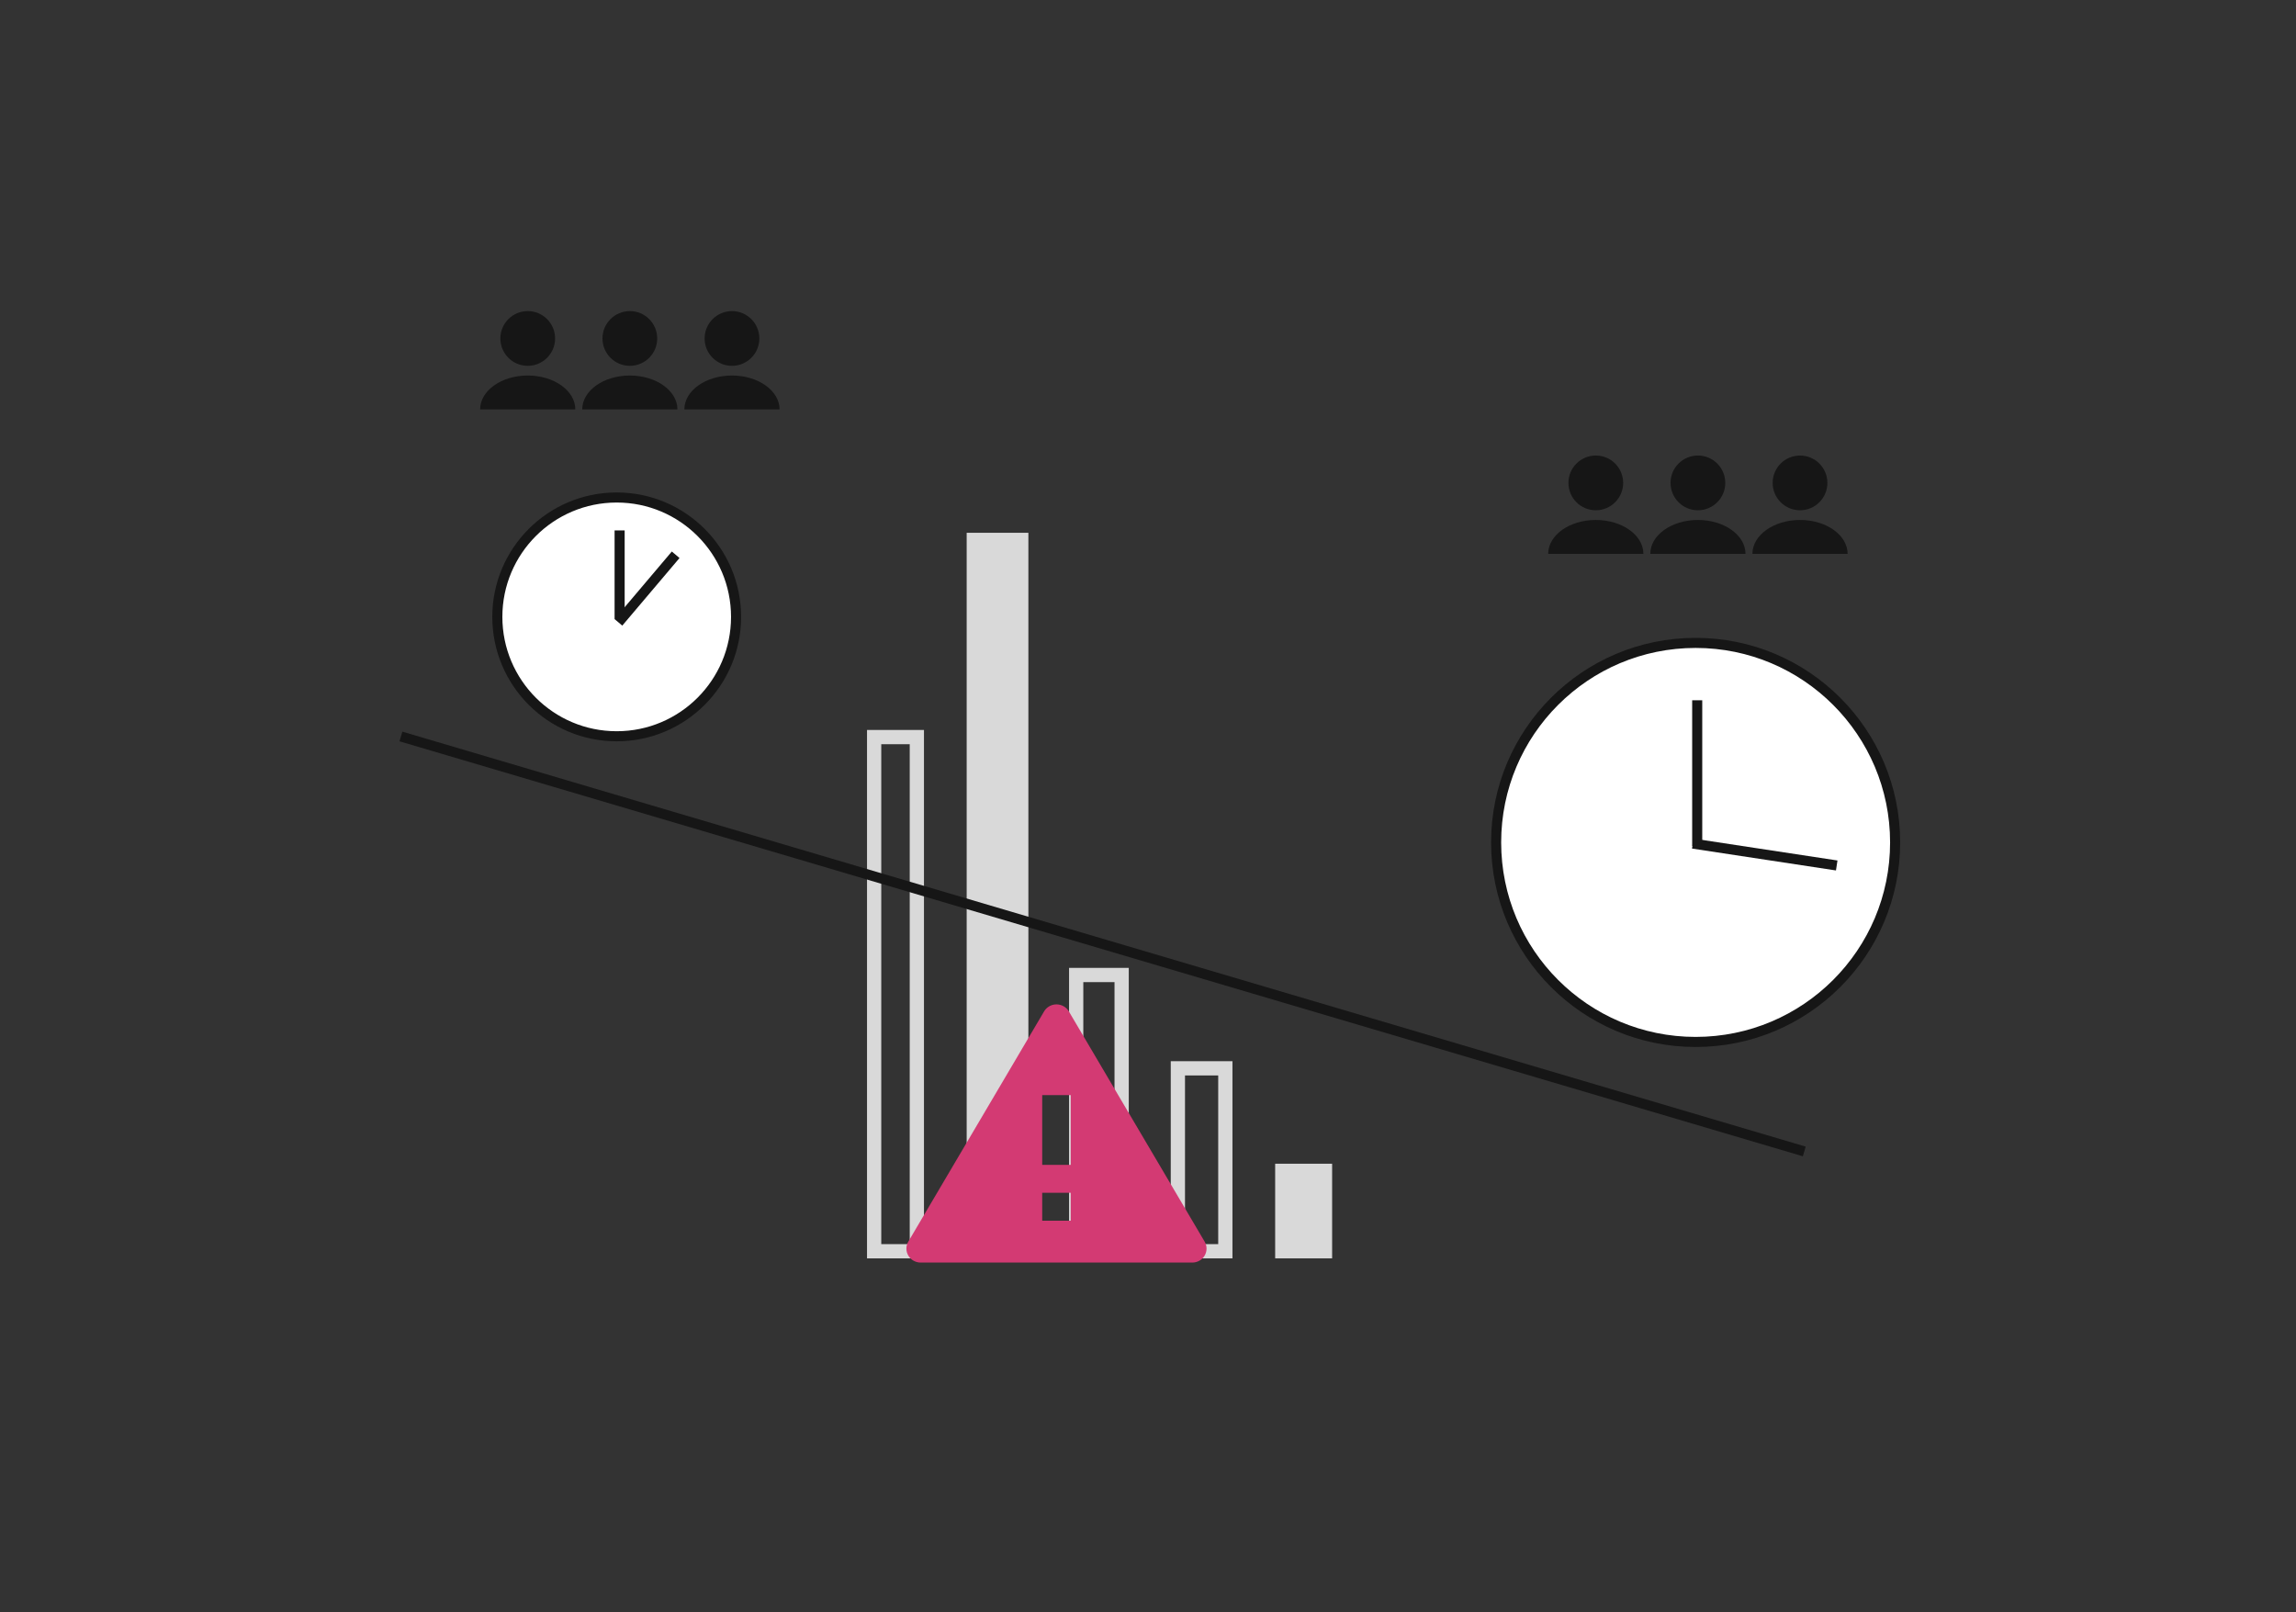 <svg width="500" height="351" viewBox="0 0 500 351" fill="none" xmlns="http://www.w3.org/2000/svg">
    <rect x="0" y="0" width="500" height="351" fill="#333333" stroke="none"/>
    <rect x="190.361" y="160.494" width="9.302" height="111.955" stroke="#D9D9D9" stroke-width="3.101"/>
    <rect x="211.03" y="116.528" width="12.402" height="156.954" fill="#D9D9D9" stroke="#D9D9D9" stroke-width="1.034"/>
    <rect x="234.361" y="212.298" width="9.899" height="59.899" stroke="#D9D9D9" stroke-width="3.101"/>
    <rect x="256.506" y="232.619" width="10.335" height="39.831" stroke="#D9D9D9" stroke-width="3.101"/>
    <rect x="278.211" y="253.907" width="11.369" height="19.573" fill="#D9D9D9" stroke="#D9D9D9" stroke-width="1.034"/>
    <circle cx="114.924" cy="73.697" r="5.959" fill="#161616"/>
    <path d="M114.921 81.766C109.197 81.766 104.556 85.072 104.556 89.151L125.287 89.151C125.287 85.072 120.646 81.766 114.921 81.766Z" fill="#161616"/>
    <circle cx="137.161" cy="73.697" r="5.959" fill="#161616"/>
    <path d="M137.159 81.766C131.434 81.766 126.793 85.072 126.793 89.151L147.524 89.151C147.524 85.072 142.884 81.766 137.159 81.766Z" fill="#161616"/>
    <circle cx="159.403" cy="73.697" r="5.959" fill="#161616"/>
    <path d="M159.401 81.766C153.676 81.766 149.035 85.072 149.035 89.151L169.767 89.151C169.767 85.072 165.126 81.766 159.401 81.766Z" fill="#161616"/>
    <circle cx="347.517" cy="105.148" r="5.959" fill="#161616"/>
    <path d="M347.516 113.217C341.791 113.217 337.15 116.523 337.15 120.602L357.882 120.602C357.882 116.523 353.241 113.217 347.516 113.217Z" fill="#161616"/>
    <circle cx="369.754" cy="105.148" r="5.959" fill="#161616"/>
    <path d="M369.752 113.217C364.028 113.217 359.387 116.523 359.387 120.602L380.118 120.602C380.118 116.523 375.477 113.217 369.752 113.217Z" fill="#161616"/>
    <circle cx="391.991" cy="105.148" r="5.959" fill="#161616"/>
    <path d="M391.99 113.217C386.265 113.217 381.624 116.523 381.624 120.602L402.356 120.602C402.356 116.523 397.715 113.217 391.99 113.217Z" fill="#161616"/>
    <line x1="87.311" y1="160.362" x2="392.916" y2="250.718" stroke="#161616" stroke-width="2.194"/>
    <circle cx="134.299" cy="134.321" r="25.995" fill="white" stroke="#161616" stroke-width="2.194"/>
    <line x1="134.937" y1="115.494" x2="134.937" y2="134.78" stroke="#161616" stroke-width="2.194"/>
    <line x1="147.14" y1="120.795" x2="134.677" y2="135.513" stroke="#161616" stroke-width="2.194"/>
    <circle cx="369.257" cy="183.431" r="43.445" fill="white" stroke="#161616" stroke-width="2.194"/>
    <line x1="369.601" y1="152.479" x2="369.601" y2="184.186" stroke="#161616" stroke-width="2.194"/>
    <line x1="399.982" y1="188.448" x2="368.634" y2="183.683" stroke="#161616" stroke-width="2.194"/>
    <g clip-path="url(#clip0_5783_40798)">
        <path d="M232.756 220.215L262.334 270.355C262.606 270.817 262.749 271.341 262.749 271.874C262.75 272.408 262.606 272.932 262.334 273.394C262.061 273.856 261.669 274.239 261.197 274.506C260.725 274.773 260.19 274.913 259.645 274.913H200.491C199.946 274.913 199.41 274.773 198.938 274.506C198.466 274.239 198.074 273.856 197.802 273.394C197.529 272.932 197.386 272.408 197.386 271.874C197.386 271.341 197.529 270.817 197.802 270.355L227.379 220.215C227.651 219.753 228.043 219.369 228.515 219.102C228.987 218.836 229.523 218.695 230.068 218.695C230.613 218.695 231.148 218.836 231.62 219.102C232.092 219.369 232.484 219.753 232.756 220.215ZM226.963 259.719V265.797H233.173V259.719H226.963ZM226.963 238.447V253.642H233.173V238.447H226.963Z" fill="#D33A73"/>
    </g>
    <defs>
        <clipPath id="clip0_5783_40798">
            <rect width="74.517" height="72.932" fill="white" transform="translate(192.811 211.098)"/>
        </clipPath>
    </defs>
</svg>
